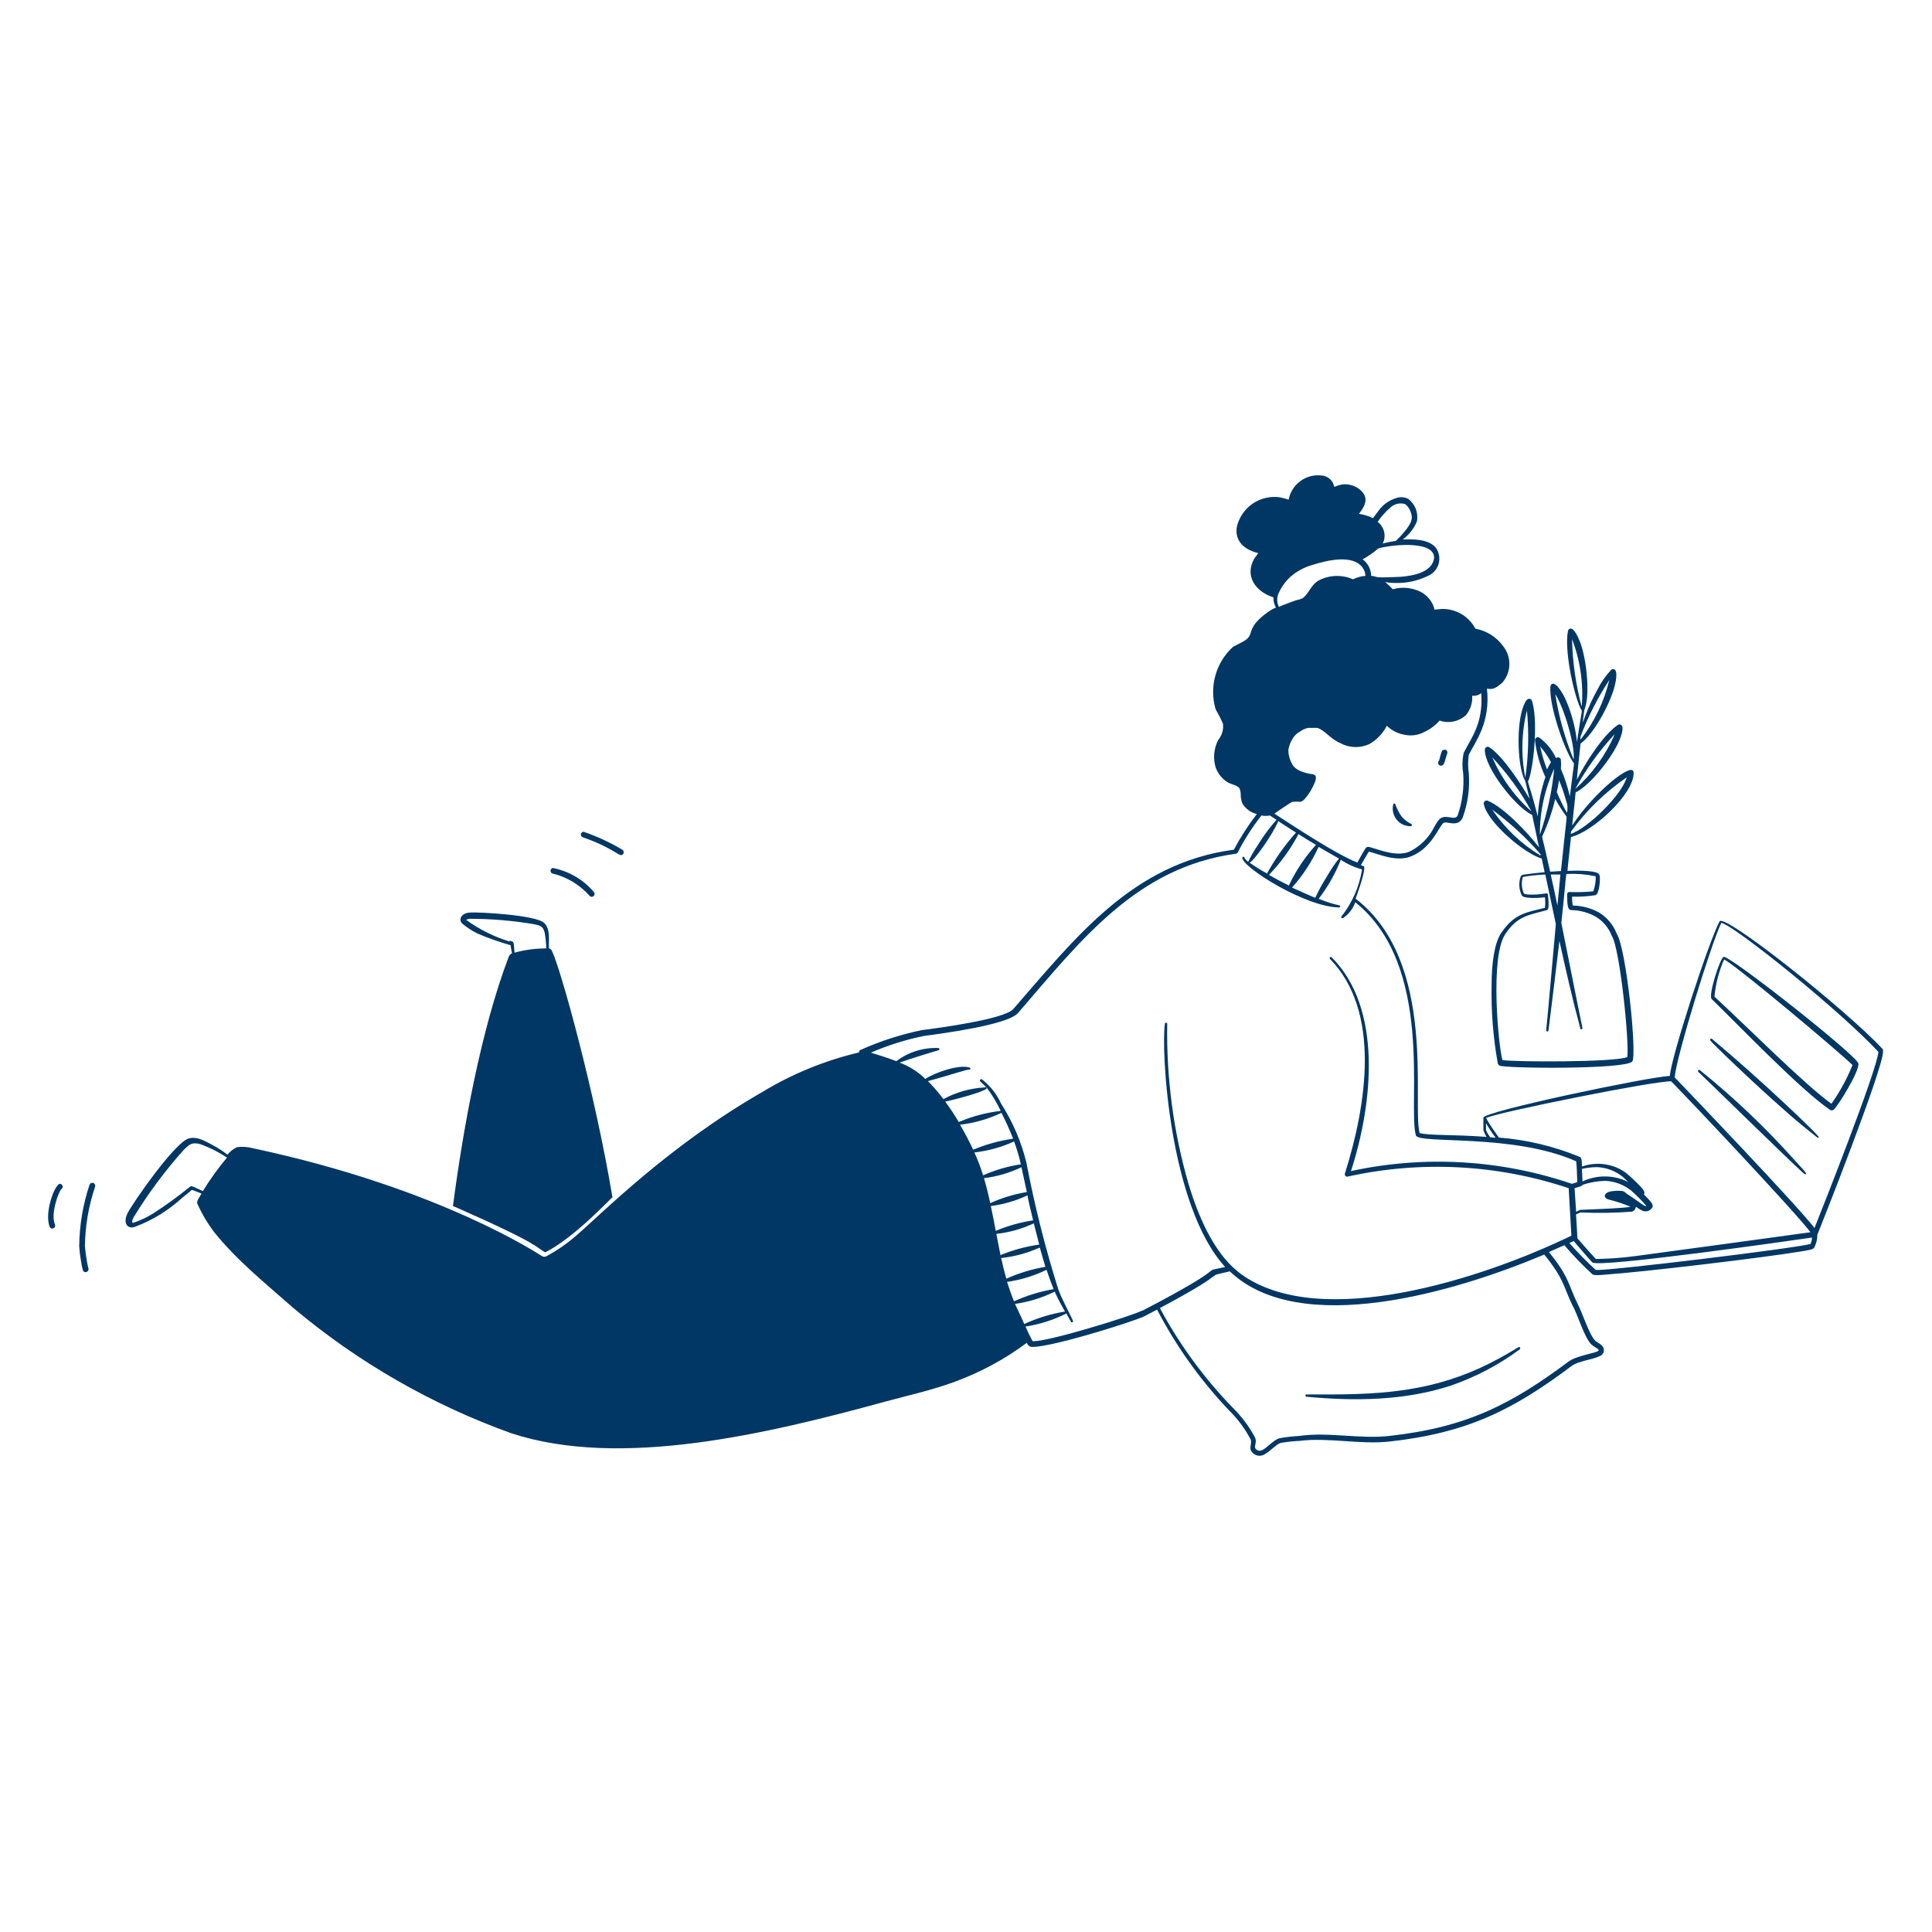 <svg width="400" height="400" viewBox="0 0 400 400" fill="none" xmlns="http://www.w3.org/2000/svg"><path d="M389.8 217.2C381.8 208.7 356.98 189.02 356.02 190.76C353.78 194.92 346.02 218.76 345.72 222.76C341.56 222.9 307.24 230.08 307.12 231.4V234C307.284 234.481 307.499 234.944 307.76 235.38C300.46 234.84 296.22 235.14 293.92 234.6C292.3 228.46 297.66 199.12 280.66 186.06C280.94 185.28 283.08 179.5 282.28 179.3L281.74 179.14C282.04 178.64 283.08 176.8 283.4 176.32C285.22 176.72 289.06 178.58 292.2 177.28C296.36 175.56 297.74 171.46 298.8 170.42C299.42 169.84 301.76 171.44 302.8 169.36C303.889 166.408 304.332 163.258 304.1 160.12C303.909 158.84 303.909 157.54 304.1 156.26C305.52 153.44 308.62 149.58 307.86 142.56C309.08 142.84 309.72 142.44 310.98 141.4C311.911 140.37 312.448 139.045 312.495 137.658C312.543 136.27 312.098 134.911 311.24 133.82C309.86 131.898 307.788 130.586 305.46 130.16C304.727 128.764 303.58 127.63 302.176 126.914C300.772 126.197 299.18 125.934 297.62 126.16C296.6 126.16 297.28 126.64 296.66 125.18C296.323 124.459 295.84 123.816 295.241 123.293C294.641 122.769 293.94 122.377 293.18 122.14C291.626 121.599 289.943 121.55 288.36 122C288.08 121.7 287.56 121.18 287.02 120.7C286.48 120.22 286.62 120.7 289.02 120.7C291.274 120.738 293.506 120.252 295.54 119.28C296.102 119.059 296.605 118.71 297.009 118.261C297.413 117.811 297.706 117.274 297.865 116.691C298.024 116.109 298.045 115.497 297.926 114.905C297.807 114.312 297.552 113.756 297.18 113.28C295.6 111.62 292.7 111.6 290.42 111.7C291.704 110.747 292.712 109.47 293.34 108C293.523 107.123 293.451 106.213 293.132 105.376C292.812 104.54 292.26 103.812 291.54 103.28C290.815 102.913 289.977 102.841 289.2 103.08C287.552 103.55 286.131 104.602 285.2 106.04C283.52 108.04 285.36 107.1 281.36 106.38C282.5 104.9 283.36 103.4 282.06 101.86C281.368 101.087 280.443 100.561 279.425 100.363C278.407 100.164 277.352 100.304 276.42 100.76H276.24C276.116 100.13 275.785 99.559 275.299 99.139C274.814 98.719 274.201 98.472 273.56 98.44C272.008 98.272 270.45 98.696 269.197 99.626C267.944 100.557 267.088 101.926 266.8 103.46C266.203 103.259 265.596 103.092 264.98 102.96C262.989 102.68 260.965 103.161 259.312 104.306C257.659 105.452 256.498 107.177 256.06 109.14C255.7 111.5 256.96 113.64 260.5 114.52C260.26 114.92 259.82 115.42 259.66 115.68C257.66 119.28 259.92 122.48 263.66 123.68C263.627 124.249 263.73 124.818 263.96 125.34C264.3 126.22 264.38 125.34 262.38 126.82C258.64 129.5 259.32 130.82 258.52 131.92C258.04 132.66 256.1 133.46 255.28 133.92C253.53 135.52 252.265 137.58 251.629 139.864C250.992 142.148 251.01 144.565 251.68 146.84C252.237 147.8 252.745 148.788 253.2 149.8C253.278 150.411 253.229 151.032 253.057 151.624C252.885 152.216 252.593 152.766 252.2 153.24C251.3 154.996 251.121 157.034 251.7 158.92C252.158 160.18 253.024 161.25 254.16 161.96C254.86 162.38 256.3 162.6 256.64 163.26C256.821 163.711 256.903 164.195 256.88 164.68C256.891 165.279 257.02 165.871 257.26 166.42C257.935 167.484 258.996 168.244 260.22 168.54C258.424 170.859 256.832 173.328 255.46 175.92C234.46 178.72 222.7 194.12 209.78 208.92C207.94 211.04 193.78 212.92 190.94 213.26C186.542 214.16 182.256 215.542 178.16 217.38C178.064 217.428 177.983 217.503 177.926 217.594C177.87 217.686 177.84 217.792 177.84 217.9C170.786 219.561 164.036 222.321 157.84 226.08C138.4 237.24 124.64 251.22 119.46 255.68C117.499 257.409 115.344 258.905 113.04 260.14C112.891 260.194 112.732 260.211 112.575 260.191C112.419 260.17 112.269 260.111 112.14 260.02C111.92 259.92 91.32 246.02 52.4 237.74C51.326 237.448 50.205 237.367 49.1 237.5C48.316 237.85 47.63 238.385 47.1 239.06C46.353 238.486 45.572 237.958 44.76 237.48C43.04 236.62 41.04 235.12 39.04 235.72C36.12 236.6 27.4 249.16 26.4 251.2C25.4 253.24 26.4 254.52 27.88 254.02C31.519 252.669 34.86 250.624 37.72 248C38.32 247.48 39.14 246.88 39.72 246.34C40.44 246.58 40.82 246.76 41.72 247.12C40.96 248.38 40.78 248.64 40.82 249.12C41.765 251.25 42.953 253.263 44.36 255.12C49.2 261.12 54.86 265.6 60.66 270.74C74.066 282.018 89.371 290.822 105.86 296.74C128.44 304.16 158.94 296.86 183.46 290.14C188.34 288.82 193.12 287.78 197.82 286.02C203.1 284.078 208.071 281.384 212.58 278.02C212.714 278.331 212.937 278.595 213.22 278.78C215.6 279.6 234.76 273.64 237.04 272.46L239.56 271.14C243.529 278.755 248.544 285.776 254.46 292C256.251 293.755 257.756 295.779 258.92 298C259.22 298.58 258.76 299.4 258.92 300.14C259.035 300.427 259.215 300.684 259.446 300.89C259.677 301.096 259.952 301.246 260.251 301.327C260.549 301.408 260.863 301.419 261.166 301.359C261.47 301.299 261.755 301.169 262 300.98C263.1 300.36 264.3 298.98 265.14 298.74C266.417 298.524 267.706 298.384 269 298.32C275 297.56 281.52 299.12 287.66 298.46C303.86 296.66 313.28 291.9 325.4 282.8C326.76 281.78 329.78 281.48 331.14 280.8C331.337 280.739 331.516 280.632 331.664 280.489C331.812 280.346 331.925 280.17 331.993 279.976C332.061 279.782 332.082 279.574 332.056 279.37C332.029 279.166 331.955 278.97 331.84 278.8C331.38 278.18 330.54 277.86 330.28 277.58C329.06 276.38 327.74 272.16 326.68 270.04C324.68 266.04 325.02 264.54 320.68 259.22L323.88 257.8C325.684 259.915 327.614 261.918 329.66 263.8C330 264.12 331.28 263.98 332.32 263.9C340.14 263.36 364.92 260.42 372.98 259.08C374.38 258.84 375.36 258.7 375.6 258.34C376.043 257.502 376.269 256.567 376.26 255.62C376.78 254.46 389.94 221.14 389.86 217.72C389.893 217.545 389.872 217.363 389.8 217.2ZM42 246.6C40.12 245.76 39.64 245.4 39.34 245.7C36.896 247.685 34.346 249.534 31.7 251.24C30.443 252.023 29.101 252.661 27.7 253.14C27.12 253.32 27.4 252.48 27.7 251.96C30.7 247.073 34.126 242.462 37.94 238.18C39.18 236.9 39.78 236.38 41.58 236.92C43.486 237.621 45.305 238.54 47 239.66C45.165 241.848 43.494 244.167 42 246.6ZM346 223.88C349.52 227.42 371.82 251.06 374.84 255.12C374.06 255.24 340.28 259.86 338.72 260.04C335.962 260.419 333.183 260.626 330.4 260.66C329.24 259.42 327.94 257.96 326.58 256.36C326.58 256.16 326.58 255.98 326.3 251.42C326.62 251.3 326.94 251.12 327.22 251.02C330.773 251.188 334.333 251.134 337.88 250.86C338.1 250.789 338.293 250.654 338.436 250.472C338.578 250.29 338.663 250.07 338.68 249.84C339.134 250.169 339.615 250.457 340.12 250.7C340.487 250.835 340.89 250.835 341.257 250.699C341.623 250.564 341.93 250.302 342.12 249.96C342.34 249.46 341.88 248.94 341.48 248.48C341.08 248.02 340.78 247.72 340.36 247.32C340.68 246.8 340.16 246.24 339.76 245.78C338.791 244.747 337.763 243.772 336.68 242.86C335.813 242.208 334.838 241.713 333.8 241.4C331.748 240.764 329.546 240.807 327.52 241.52C327.52 240.06 327.42 239.72 327.06 239.52C321.725 237.315 316.076 235.966 310.32 235.52C309.34 234.14 308.56 233 308.1 232.24C307.947 231.987 307.806 231.727 307.68 231.46C310 230.3 342.8 223.7 346 223.88ZM327.52 242C328.544 241.77 329.59 241.649 330.64 241.64C332.582 241.719 334.447 242.42 335.96 243.64C336.24 243.88 336.66 244.28 337.12 244.72C335.652 243.985 334.036 243.592 332.394 243.571C330.752 243.55 329.126 243.902 327.64 244.6C327.6 244 327.56 243 327.52 242ZM336.6 246.96C336.409 246.815 336.201 246.694 335.98 246.6C335.316 246.51 334.644 246.51 333.98 246.6C331.98 246.78 331.84 247.94 332.96 248.32C334.538 248.705 336.082 249.213 337.58 249.84C336.22 250.2 327.18 250.46 327.1 250.5C327.02 250.54 326.58 250.76 326.32 250.9L326 246C327.42 245.56 327.52 245.58 327.64 245.3C329.172 244.798 330.769 244.522 332.38 244.48C334.318 244.578 336.177 245.277 337.7 246.48C338.829 247.476 339.891 248.545 340.88 249.68C340.4 249.84 340 249.2 336.6 247.02V246.96ZM307.66 234V232.54C308.18 233.46 309 234.68 309.66 235.56L308.52 235.46C308.186 235.003 307.898 234.514 307.66 234ZM272 185.76C270.52 185.12 269.36 184.62 267.5 183.76C269.747 181.246 271.601 178.408 273 175.34L277.22 177.76C276.438 178.732 275.729 179.762 275.1 180.84C271.74 186.22 272.66 186 272 185.76ZM264.66 170C265.7 170.7 266.96 171.52 268.32 172.38C266.006 174.971 263.993 177.816 262.32 180.86C261.074 180.171 259.866 179.417 258.7 178.6C259.36 178.54 263.34 173.1 264.66 170ZM264.56 123.22C265.107 121.837 265.946 120.589 267.02 119.56C268.368 118.335 269.985 117.445 271.74 116.96C274.92 115.94 280.08 114.78 282.08 117.48C282.455 117.985 282.671 118.591 282.7 119.22C281.803 119.298 280.928 119.542 280.12 119.94C279.002 119.445 277.787 119.208 276.565 119.247C275.343 119.285 274.145 119.597 273.06 120.16C271.3 121.18 271.06 122.86 269.66 123.88C269.176 124.08 268.673 124.234 268.16 124.34C267.12 124.74 265.9 125.14 264.78 125.64C264.42 124.914 264.342 124.08 264.56 123.3V123.22ZM268.8 172.68C269.96 173.42 271.2 174.18 272.46 174.92C270.181 177.433 268.287 180.271 266.84 183.34C265.46 182.66 264.02 181.88 262.72 181.14C265.134 178.649 267.181 175.828 268.8 172.76V172.68ZM303.08 155.72C302.744 157.156 302.696 158.645 302.94 160.1C303.151 163.054 302.763 166.02 301.8 168.82C301.4 169.64 300.52 169.22 299.6 169.14C298.14 169.02 297.78 169.8 296.98 171.14C295.884 173.393 294.068 175.215 291.82 176.32C289.14 177.48 285.36 175.84 283.82 175.46C283.673 175.379 283.508 175.337 283.34 175.337C283.172 175.337 283.007 175.379 282.86 175.46C282.56 175.76 281.28 178.12 281.02 178.58C276.76 176.94 267.7 170.96 263.86 168.46C264.06 168.28 267.34 166.06 267.54 166C268.099 165.96 268.661 165.96 269.22 166C270.32 166 272.72 161.68 272.42 160.88C272.42 160.5 272.08 160.36 271.72 160.28C270.837 160.186 269.973 159.957 269.16 159.6C268.644 159.379 268.181 159.052 267.8 158.64C267.115 157.646 266.745 156.468 266.74 155.26C266.911 154.215 267.344 153.231 268 152.4C268.33 152.001 268.738 151.674 269.2 151.44C269.686 151.077 270.246 150.825 270.84 150.7H272.74C274.38 151.24 275.36 152.94 277.5 153.86C278.416 154.356 279.435 154.633 280.476 154.667C281.518 154.702 282.553 154.494 283.5 154.06C285.053 153.175 286.312 151.854 287.12 150.26C288.124 151.236 289.4 151.884 290.78 152.12C292.194 152.428 293.671 152.215 294.94 151.52C296.132 150.966 297.195 150.169 298.06 149.18C298.988 149.505 299.986 149.57 300.949 149.37C301.911 149.169 302.8 148.709 303.52 148.04C304.446 146.921 304.904 145.488 304.8 144.04C305.134 144.081 305.472 144.054 305.795 143.961C306.118 143.869 306.419 143.712 306.68 143.5C307.12 149.78 304.6 152.76 303.08 155.8V155.72ZM296.88 115.72C296.42 118.42 292.74 119.22 290 119.42C283.76 119.7 285.66 119.42 283.88 119.22C283.871 118.553 283.707 117.897 283.402 117.303C283.096 116.71 282.658 116.195 282.12 115.8C283.29 115.157 284.39 114.393 285.4 113.52C289.12 112.58 297.52 112 296.88 115.84V115.72ZM288 104.96C288.396 104.628 288.868 104.399 289.374 104.294C289.88 104.189 290.405 104.212 290.9 104.36C291.418 104.742 291.808 105.272 292.02 105.88C292.5 107.08 292.44 107.88 291.24 109.5C290.556 110.394 289.801 111.23 288.98 112C288.068 112.112 287.165 112.293 286.28 112.54C286.656 111.784 286.755 110.92 286.562 110.099C286.368 109.277 285.894 108.549 285.22 108.04C286.009 106.897 286.944 105.862 288 104.96ZM209.76 235.76C206.913 236.16 204.13 236.927 201.48 238.04C200.74 236.44 199.82 234.66 198.76 232.86C201.736 232.519 204.636 231.688 207.34 230.4C208.237 232.145 209.045 233.934 209.76 235.76ZM210.16 269.96C213.01 269.552 215.778 268.695 218.36 267.42C219.001 268.83 219.716 270.205 220.5 271.54C217.584 272.017 214.745 272.885 212.06 274.12C211 271.68 210.8 271.44 210.16 270V269.96ZM209.92 269.4C209.38 268.06 208.92 266.72 208.5 265.4C211.34 264.999 214.101 264.155 216.68 262.9C217.12 264.26 217.62 265.6 218.14 266.9C215.332 267.387 212.597 268.227 210 269.4H209.92ZM208.34 264.74C207.94 263.34 207.6 261.9 207.28 260.46C210.047 260.169 212.748 259.433 215.28 258.28C215.72 259.88 216.08 261.06 216.44 262.28C213.648 262.759 210.927 263.586 208.34 264.74ZM207.14 259.86C206.84 258.4 206.56 256.94 206.28 255.46C208.969 255.166 211.591 254.429 214.04 253.28C214.34 254.48 215.08 257.4 215.16 257.68C212.405 258.063 209.71 258.796 207.14 259.86ZM206.16 254.84C205.84 253.12 205.5 251.4 205.14 249.7C207.773 249.356 210.336 248.607 212.74 247.48C212.74 247.96 213.62 251.48 213.9 252.66C211.24 253.065 208.64 253.797 206.16 254.84ZM205.02 249.1C204.65 247.358 204.217 245.63 203.72 243.92C206.414 243.6 209.036 242.836 211.48 241.66C211.86 243.36 212.22 245.08 212.6 246.8C209.984 247.232 207.435 248.005 205.02 249.1ZM203.54 243.34C203.039 241.724 202.438 240.141 201.74 238.6C204.584 238.284 207.36 237.515 209.96 236.32C210.533 237.867 211.001 239.45 211.36 241.06C208.663 241.467 206.033 242.234 203.54 243.34ZM236.46 271.34C234.46 272.42 216.46 277.98 213.78 277.66C213.238 276.681 212.751 275.673 212.32 274.64C215.266 274.198 218.122 273.286 220.78 271.94C221.12 272.54 221.44 273.1 221.7 273.6C221.711 273.633 221.729 273.663 221.753 273.688C221.777 273.713 221.806 273.733 221.838 273.746C221.87 273.759 221.905 273.765 221.94 273.763C221.974 273.761 222.008 273.752 222.039 273.736C222.069 273.72 222.096 273.697 222.117 273.67C222.139 273.642 222.154 273.61 222.161 273.577C222.169 273.543 222.169 273.508 222.162 273.474C222.155 273.44 222.141 273.408 222.12 273.38C221.26 271.52 219.74 268.76 219.08 266.86C216.38 258.268 214.183 249.527 212.5 240.68C211.432 236.354 209.662 232.233 207.26 228.48C206.358 226.499 204.985 224.768 203.26 223.44C203.232 223.426 203.201 223.419 203.17 223.419C203.139 223.419 203.108 223.426 203.08 223.44C202.52 223.76 203.08 223.94 204.28 225.18C205.415 226.679 206.387 228.295 207.18 230C204.757 230.287 202.375 230.851 200.08 231.68C199.4 231.94 198.86 232.18 198.5 232.3C197.639 230.847 196.704 229.438 195.7 228.08C198.004 227.57 200.28 226.943 202.52 226.2C203.093 225.991 203.654 225.751 204.2 225.48C204.245 225.435 204.27 225.374 204.27 225.31C204.27 225.246 204.245 225.185 204.2 225.14C204.155 225.095 204.094 225.07 204.03 225.07C203.966 225.07 203.905 225.095 203.86 225.14C200.87 225.311 197.955 226.137 195.32 227.56C194.347 226.242 193.277 224.999 192.12 223.84C197.34 222.4 199.94 221.46 200.6 221.46C200.636 221.471 200.674 221.473 200.71 221.466C200.747 221.46 200.782 221.445 200.812 221.422C200.842 221.4 200.866 221.371 200.883 221.338C200.9 221.304 200.909 221.267 200.909 221.23C200.909 221.193 200.9 221.156 200.883 221.122C200.866 221.089 200.842 221.06 200.812 221.038C200.782 221.015 200.747 221 200.71 220.994C200.674 220.987 200.636 220.989 200.6 221C198.5 220.36 193.56 222.06 191.58 223.38C190.062 221.894 188.25 220.743 186.26 220C188.12 219.3 193.94 217.52 194.26 217.46C194.324 217.46 194.385 217.435 194.43 217.39C194.475 217.345 194.5 217.284 194.5 217.22C194.5 217.156 194.475 217.095 194.43 217.05C194.385 217.005 194.324 216.98 194.26 216.98C191.14 216.862 188.075 217.822 185.58 219.7C183.9 219.06 182.02 218.46 180.3 217.94C183.837 216.409 187.523 215.25 191.3 214.48C194.84 214 208.64 212.22 210.78 209.72C223.8 194.66 235.3 179.54 255.96 176.74L256.22 176.56C257.62 173.837 259.274 171.252 261.16 168.84C261.741 168.95 262.339 168.95 262.92 168.84L264.3 169.74C262.93 171.26 261.698 172.9 260.62 174.64C260.3 175.14 259.9 175.74 259.6 176.24C259.168 176.952 258.774 177.686 258.42 178.44C258.24 178.28 257.72 177.86 257.68 177.62C257.68 177.556 257.655 177.495 257.61 177.45C257.565 177.405 257.504 177.38 257.44 177.38C257.376 177.38 257.315 177.405 257.27 177.45C257.225 177.495 257.2 177.556 257.2 177.62C257.32 179.62 270.2 187.74 277.2 187.88C277.232 187.883 277.263 187.879 277.294 187.87C277.324 187.86 277.352 187.845 277.376 187.824C277.4 187.804 277.42 187.779 277.434 187.75C277.449 187.722 277.457 187.692 277.46 187.66C277.46 187.22 276.88 187.66 273.02 186.08C274.916 183.613 276.458 180.894 277.6 178C278.949 178.9 280.435 179.576 282 180C281.443 183.534 279.99 186.866 277.78 189.68C277.54 189.88 277.78 190.26 278.08 190.06C279.25 189.274 280.135 188.13 280.6 186.8C297.04 199.96 291.4 228.8 293.14 235.06C293.66 236.94 313.28 234.6 326.34 240.44C326.44 241.28 326.54 243.92 326.56 244.76L325.44 245.1C310.717 240.075 294.903 239.162 279.7 242.46C284.3 228.32 286.22 208.68 275.7 198.2C275.655 198.155 275.594 198.13 275.53 198.13C275.466 198.13 275.405 198.155 275.36 198.2C275.315 198.245 275.29 198.306 275.29 198.37C275.29 198.434 275.315 198.495 275.36 198.54C285.92 209.36 283 228.54 278.44 243C278.422 243.073 278.421 243.15 278.436 243.223C278.452 243.297 278.484 243.366 278.53 243.426C278.576 243.486 278.635 243.534 278.703 243.568C278.77 243.601 278.845 243.619 278.92 243.62C294.139 240.234 309.993 241.057 324.78 246L325.34 255.84C307.06 264.68 273.5 275.64 257.02 263.84C251.9 260.16 248.42 252.96 246.06 245.08C242.951 234.328 241.468 223.171 241.66 211.98C241.66 211.916 241.635 211.855 241.59 211.81C241.545 211.765 241.484 211.74 241.42 211.74C241.356 211.74 241.295 211.765 241.25 211.81C241.205 211.855 241.18 211.916 241.18 211.98C240.36 217.46 242.08 249.68 253.66 262.32C247.54 263.68 256.46 261 236.46 271.4V271.34ZM325.72 270.54C326.44 271.96 327.22 274.26 328.06 276.06C329.3 278.72 329.78 278.52 330.7 279.22C330.82 279.22 331.04 279.48 330.98 279.62C330.74 280.1 326.46 280.62 324.78 281.88C312.78 290.82 303.64 295.52 287.6 297.3C281.48 297.98 275.1 296.42 268.94 297.3C267.599 297.376 266.263 297.53 264.94 297.76C263.28 298.18 261.62 300.88 260.4 300.28C259.18 299.68 260.4 298.96 259.84 297.62C258.602 295.305 257.017 293.194 255.14 291.36C249.216 285.239 244.168 278.326 240.14 270.82C256.14 262.3 248.46 264.7 254.62 263.22C269.12 277.02 301.24 267.54 319.72 259.74C324 265 323.7 266.54 325.72 270.6V270.54ZM374.82 257.56C371.48 258.46 333.42 263.1 330.4 262.94C328.471 261.184 326.641 259.321 324.92 257.36L325.82 256.94C327.2 258.58 328.5 260.1 329.66 261.36C330.82 262.62 373.14 256.52 375.16 256.22C375.137 256.704 375.022 257.179 374.82 257.62V257.56ZM375.66 254.22C371.96 249.44 349.78 226.22 346.72 223.06C347.08 218.72 354.32 195.26 356.38 191.06C359.22 191.7 381.14 209.38 388.9 217.78C388.62 221.62 377.02 250.88 375.66 254.28V254.22Z" fill="#003764" /><path d="M356.88 198.1C356.2 198.1 353.62 206.1 354.38 206.84C359.54 211.82 372.72 225.6 378.88 229.78C378.987 229.85 379.112 229.887 379.24 229.887C379.368 229.887 379.493 229.85 379.6 229.78C380.28 229.4 385.04 221.78 384.76 220.18C384.48 218.58 358.44 198 356.88 198.1ZM379.18 228.52C373.74 224.66 361.18 212.06 354.96 206.34C355.207 203.682 355.883 201.082 356.96 198.64C359.86 200.18 381.06 218.04 383.54 220.5C382.405 223.335 380.942 226.027 379.18 228.52ZM105.36 198C99.6 213.1 95.88 233.64 93.78 249.7L94.64 250.06C112.44 257.92 110.88 258.26 112.9 259.28C118.9 256.22 125.86 248.68 126.8 247.88C123.12 225.88 116.04 200.48 114.3 196.94C114.252 196.791 114.165 196.658 114.05 196.553C113.934 196.447 113.793 196.374 113.64 196.34V195.58C113.64 194.1 113.84 192.18 112.64 191.06C110.82 189.42 98.94 188.78 97.18 188.94C95.42 189.1 94.84 190.48 95.78 191.28C96.727 192.063 97.76 192.734 98.86 193.28C101.094 194.229 103.385 195.037 105.72 195.7C105.72 196.04 105.9 196.7 106 197.38C105.724 197.51 105.499 197.728 105.36 198ZM96.48 190.38C96.48 190.38 96.46 190.2 96.48 190.18V190.38ZM105.52 194.94C102.285 193.949 99.237 192.428 96.5 190.44C96.748 190.312 97.021 190.237 97.3 190.22C101.737 190.231 106.165 190.605 110.54 191.34C111.86 191.62 112.44 191.74 112.78 193.14C112.965 194.204 113.072 195.28 113.1 196.36C110.877 196.355 108.664 196.651 106.52 197.24C106.32 194.66 106.48 195.14 105.52 194.74V194.94ZM298.9 155.26C298.52 155.26 298.48 155.64 298.36 156C298.262 156.274 298.181 156.555 298.12 156.84C298.07 157.065 298.003 157.285 297.92 157.5C297.806 157.611 297.741 157.764 297.739 157.923C297.737 158.082 297.799 158.236 297.91 158.35C298.021 158.464 298.174 158.529 298.333 158.531C298.492 158.533 298.646 158.471 298.76 158.36C299.14 157.96 299.14 157.46 299.56 156.2C299.63 156.082 299.668 155.947 299.668 155.81C299.668 155.673 299.63 155.538 299.56 155.42C299.481 155.327 299.374 155.262 299.256 155.233C299.137 155.205 299.013 155.214 298.9 155.26ZM292.14 170.58C291.366 170.197 290.684 169.651 290.14 168.98C289.629 168.245 289.218 167.444 288.92 166.6C288.92 166.536 288.895 166.475 288.85 166.43C288.805 166.385 288.744 166.36 288.68 166.36C288.616 166.36 288.555 166.385 288.51 166.43C288.465 166.475 288.44 166.536 288.44 166.6C288.32 167.134 288.322 167.689 288.445 168.222C288.568 168.756 288.809 169.255 289.151 169.683C289.493 170.111 289.926 170.457 290.419 170.695C290.912 170.934 291.452 171.058 292 171.06C292.36 171.1 292.44 170.62 292.14 170.58ZM276.26 288.7H270.52C270.456 288.7 270.395 288.725 270.35 288.77C270.305 288.815 270.28 288.876 270.28 288.94C270.28 289.004 270.305 289.065 270.35 289.11C270.395 289.155 270.456 289.18 270.52 289.18C280.52 290.12 290.82 290 300.36 286.88C305.493 285.119 310.323 282.576 314.68 279.34C314.721 279.293 314.743 279.232 314.743 279.17C314.743 279.108 314.721 279.047 314.68 279C314.48 278.66 314.46 279 310.38 281.24C299.36 287.26 289.18 288.66 276.26 288.7ZM376.34 235.12C375.56 234.12 364.68 223.64 354.48 215.12C354.438 215.072 354.378 215.043 354.314 215.04C354.25 215.036 354.188 215.058 354.14 215.1C354.092 215.142 354.063 215.202 354.06 215.266C354.056 215.33 354.078 215.392 354.12 215.44C354.34 215.82 362.4 223.68 369.94 230.28C372.14 232.28 375.94 235.26 376.16 235.44C376.38 235.62 376.82 235.72 376.34 235.12ZM373.34 242.16C372.94 241.74 372.34 241.04 371.52 240.16C365.51 233.438 358.962 227.217 351.94 221.56C351.892 221.518 351.83 221.496 351.766 221.5C351.702 221.503 351.642 221.532 351.6 221.58C351.558 221.628 351.536 221.69 351.54 221.754C351.543 221.818 351.572 221.878 351.62 221.92C353.2 223.36 370.52 240.36 373.34 242.86C374 243.4 374.22 243.14 373.34 242.16ZM308.34 154.7C308.251 154.644 308.149 154.612 308.044 154.608C307.939 154.603 307.835 154.627 307.742 154.675C307.649 154.724 307.57 154.796 307.513 154.885C307.457 154.973 307.425 155.075 307.42 155.18C307.32 158.92 313.84 167.18 317.22 168.72C317.42 169.66 318.38 174.14 318.64 175.44C316.28 172.36 311.36 167.18 308.02 165.78C307.921 165.739 307.812 165.725 307.705 165.741C307.599 165.756 307.498 165.8 307.414 165.867C307.331 165.935 307.266 166.023 307.229 166.124C307.191 166.225 307.181 166.334 307.2 166.44C307.82 170.04 315.38 176.62 319.2 177.76C319.4 178.7 319.6 179.62 319.8 180.58C318.22 180.72 316.82 180.88 315.96 181.02C315.48 181.02 314.94 181.18 314.86 181.44C314.624 182.088 314.524 182.777 314.565 183.465C314.607 184.153 314.789 184.825 315.1 185.44C315.68 186.14 318.98 185.88 319.86 185.78C319.95 186.504 319.95 187.236 319.86 187.96C316.02 188.9 313.56 189.12 310.82 193.14C309.42 195.14 308.82 199.42 308.82 203.94C308.713 209.376 309.142 214.809 310.1 220.16C310.166 220.355 310.301 220.518 310.48 220.62C311.66 221.22 336.24 221.44 337.92 219.8C339 218.68 336.72 196.36 334.72 193.3C334.009 191.464 332.707 189.916 331.02 188.9C329.361 187.998 327.508 187.511 325.62 187.48C325.511 186.873 325.464 186.257 325.48 185.64C327.12 185.695 328.761 185.588 330.38 185.32C331.1 184.98 331.32 182.28 331.22 181.5C331.207 181.26 331.107 181.033 330.94 180.86C329.86 180.12 325.82 180.26 324.52 180.3C324.52 180.04 325.04 175.34 325.26 173.28C329.76 172.24 338.36 164.34 338.22 159.98C338.22 157.38 329.88 164.16 325.5 170.92C325.7 169.08 326.18 164.54 326.22 164.06C329 162.7 333.12 157.7 334.92 154.06C335.36 153.18 336.48 150.54 335.6 150.06C335.509 150.007 335.405 149.98 335.3 149.98C335.195 149.98 335.091 150.007 335 150.06C331.96 152.06 328.14 158.06 326.48 161.44C326.48 160.92 327.04 155.78 327.24 153.94C329.76 152.18 333.02 146.4 334.16 142.56C334.44 141.62 335.1 138.84 334.16 138.56C334.062 138.524 333.955 138.516 333.853 138.537C333.75 138.558 333.656 138.608 333.58 138.68C332.46 139.872 331.517 141.219 330.78 142.68C327.48 148.68 327.34 152.18 328.02 146.98C329.18 144.32 328.64 137.5 327.34 133.48C327.02 132.56 325.98 129.88 325.04 130.16C324.938 130.194 324.848 130.255 324.777 130.335C324.707 130.416 324.66 130.515 324.64 130.62C323.84 134.44 325.72 143.38 327.2 146.62C327.68 147.64 327.66 145.64 326.5 153.6C326.164 150.488 325.334 147.45 324.04 144.6C323.62 143.72 322.24 141.2 321.34 141.6C321.245 141.647 321.164 141.718 321.105 141.806C321.045 141.893 321.009 141.995 321 142.1C320.68 145.98 323.7 154.66 325.56 157.62C326.06 158.44 325.98 156.78 325.02 164.88C324.573 162.928 323.95 161.02 323.16 159.18C323.223 158.555 323.223 157.925 323.16 157.3C323.142 157.193 323.095 157.093 323.025 157.011C322.955 156.928 322.864 156.866 322.761 156.832C322.659 156.797 322.549 156.79 322.443 156.813C322.337 156.836 322.239 156.886 322.16 156.96C321.377 155.27 320.18 153.804 318.68 152.7C318.588 152.651 318.485 152.628 318.381 152.631C318.276 152.634 318.175 152.665 318.086 152.719C317.997 152.774 317.924 152.85 317.874 152.942C317.824 153.033 317.798 153.136 317.8 153.24C318.096 155.888 318.826 158.469 319.96 160.88C319.055 163.506 318.523 166.246 318.38 169.02C316.02 160.06 316.2 162.46 316.58 161.24C317.66 157.86 318.42 148.76 317.16 145.06C317.121 144.959 317.057 144.871 316.972 144.804C316.888 144.737 316.787 144.694 316.68 144.68C315.72 144.5 315.02 147.3 314.84 148.26C314.04 152.26 314.34 159.24 315.8 161.74C316.08 162.86 316.38 164.08 316.68 165.38C314.82 162.2 311.24 156.64 308.34 154.7ZM308.94 167.62C312.602 170.316 315.956 173.408 318.94 176.84V177.14C314.962 174.721 311.552 171.474 308.94 167.62ZM319.36 173.04C320.484 170.584 321.368 168.026 322 165.4C322.647 166.602 323.375 167.758 324.18 168.86C324.5 169.28 324.46 167.86 323.18 180.34L320.94 180.48C319.16 172.4 319.18 173.4 319.36 173.04ZM322.44 187.48C322 185.34 321.54 183.18 321.06 181.06H323.06C322.88 183.16 322.66 185.34 322.44 187.48ZM324.44 180.94C326.385 180.845 328.334 181 330.24 181.4C330.38 181.4 330.36 181.4 330.38 181.6C330.382 182.601 330.213 183.596 329.88 184.54C328.239 184.702 326.588 184.749 324.94 184.68C324.878 184.677 324.816 184.687 324.758 184.709C324.7 184.731 324.647 184.765 324.602 184.807C324.557 184.85 324.521 184.902 324.497 184.959C324.472 185.016 324.46 185.078 324.46 185.14C324.46 187.54 324.62 188.4 325.28 188.42C327.075 188.447 328.835 188.922 330.4 189.8C331.921 190.727 333.089 192.134 333.72 193.8C335.36 196.28 337.34 215.52 336.92 218.86C334.12 219.96 313.72 219.88 311.06 219.48C310.2 216.4 308.5 198.26 311.6 193.48C314.08 189.7 316.32 189.48 320.16 188.46C320.5 188.46 320.82 188.02 320.48 185.22C320.48 184.66 319.78 185.22 317.22 185.22C316.94 185.22 315.7 185.22 315.5 184.98C315.035 183.942 314.95 182.774 315.26 181.68C315.26 181.68 315.26 181.56 315.42 181.54C316.915 181.284 318.425 181.123 319.94 181.06C320.34 182.92 321.8 189.78 322.12 191.32C321.92 193.32 320.36 211.32 320.12 213.32C320.12 213.384 320.145 213.445 320.19 213.49C320.235 213.535 320.296 213.56 320.36 213.56C320.424 213.56 320.485 213.535 320.53 213.49C320.575 213.445 320.6 213.384 320.6 213.32C320.96 210.56 322.6 197.1 322.86 194.8C324.18 200.8 325.54 206.8 327.16 212.8C327.149 212.836 327.147 212.874 327.154 212.91C327.16 212.947 327.175 212.982 327.198 213.012C327.22 213.042 327.249 213.066 327.282 213.083C327.316 213.1 327.353 213.109 327.39 213.109C327.427 213.109 327.464 213.1 327.498 213.083C327.531 213.066 327.56 213.042 327.582 213.012C327.605 212.982 327.62 212.947 327.626 212.91C327.633 212.874 327.631 212.836 327.62 212.8C327.02 210.04 323.78 193.56 323.26 191.1C324.38 180.44 324.18 180.96 324.38 180.94H324.44ZM336.8 160.94C335.76 164.62 328.8 171.4 325.24 172.66V172.2C328.399 167.826 332.29 164.03 336.74 160.98L336.8 160.94ZM334.32 152C332.444 156.332 329.654 160.207 326.14 163.36C328.364 159.236 331.114 155.417 334.32 152ZM333.22 140.68C332.142 145.223 330.095 149.48 327.22 153.16V152.52C328.783 148.386 330.795 144.435 333.22 140.74V140.68ZM325.48 132.32C327.182 136.779 327.866 141.563 327.48 146.32C326.254 141.771 325.583 137.09 325.48 132.38V132.32ZM322 143.7C323.88 146.62 326.16 154.52 325.8 157.24C323.997 152.895 322.721 148.349 322 143.7ZM322.74 161.42C323.324 162.814 323.819 164.243 324.22 165.7C324.555 166.525 324.625 167.434 324.42 168.3C323.632 166.912 322.93 165.476 322.32 164C322.5 163.2 322.66 162.36 322.8 161.42H322.74ZM321.08 157.86C320.78 158.317 320.519 158.799 320.3 159.3C319.687 157.758 319.212 156.165 318.88 154.54C319.761 155.554 320.52 156.668 321.14 157.86H321.08ZM321.8 158.98C321.363 163.689 320.363 168.329 318.82 172.8C318.789 168.024 319.828 163.302 321.86 158.98H321.8ZM308.84 156.68C312.059 160.086 314.828 163.89 317.08 168C313.562 164.867 310.771 161.003 308.9 156.68H308.84ZM316.12 146.92C316.578 151.623 316.471 156.363 315.8 161.04C314.879 156.363 315.009 151.54 316.18 146.92H316.12ZM18.54 245.28C17.171 249.383 16.449 253.675 16.4 258C16.46 258.972 16.574 259.94 16.74 260.9C17.12 263.1 17.16 263.38 17.74 263.38C17.851 263.373 17.958 263.337 18.05 263.276C18.143 263.215 18.218 263.131 18.269 263.032C18.319 262.933 18.343 262.823 18.338 262.712C18.333 262.602 18.299 262.494 18.24 262.4C17.932 260.948 17.711 259.479 17.58 258C17.638 253.822 18.346 249.679 19.68 245.72C19.738 245.569 19.734 245.401 19.669 245.253C19.603 245.104 19.481 244.988 19.33 244.93C19.179 244.872 19.011 244.876 18.863 244.941C18.714 245.007 18.598 245.129 18.54 245.28ZM12.32 245.1C11.14 245.56 9.14 251.36 10.32 254.08C10.398 254.203 10.518 254.294 10.658 254.336C10.797 254.377 10.947 254.366 11.08 254.305C11.212 254.244 11.318 254.136 11.377 254.003C11.435 253.869 11.444 253.719 11.4 253.58C10.4 251.42 12.12 246.72 12.7 246.2C12.812 246.127 12.896 246.018 12.939 245.892C12.983 245.766 12.982 245.628 12.939 245.502C12.895 245.376 12.811 245.267 12.698 245.195C12.586 245.122 12.453 245.089 12.32 245.1ZM114.52 180.88C117.411 181.601 120.018 183.176 122 185.4C122.046 185.469 122.106 185.527 122.175 185.572C122.245 185.617 122.323 185.646 122.405 185.659C122.487 185.672 122.57 185.668 122.65 185.648C122.73 185.627 122.805 185.59 122.87 185.538C122.935 185.487 122.989 185.423 123.028 185.35C123.067 185.277 123.091 185.197 123.097 185.114C123.104 185.032 123.093 184.949 123.066 184.871C123.039 184.793 122.996 184.721 122.94 184.66C120.747 182.095 117.752 180.347 114.44 179.7C114.302 179.733 114.181 179.814 114.097 179.928C114.014 180.043 113.973 180.183 113.983 180.324C113.992 180.465 114.051 180.598 114.15 180.7C114.248 180.802 114.379 180.866 114.52 180.88ZM120.72 173.38C123.277 174.229 125.721 175.384 128 176.82C128.38 177.02 128.4 177.04 128.56 177.04C128.694 177.035 128.823 176.986 128.925 176.9C129.028 176.813 129.099 176.695 129.126 176.564C129.154 176.433 129.137 176.296 129.078 176.176C129.019 176.055 128.921 175.958 128.8 175.9C126.269 174.393 123.588 173.153 120.8 172.2C120.659 172.214 120.528 172.278 120.43 172.38C120.331 172.482 120.272 172.615 120.263 172.756C120.253 172.898 120.294 173.038 120.377 173.152C120.461 173.266 120.582 173.347 120.72 173.38Z" fill="#003764" /></svg>